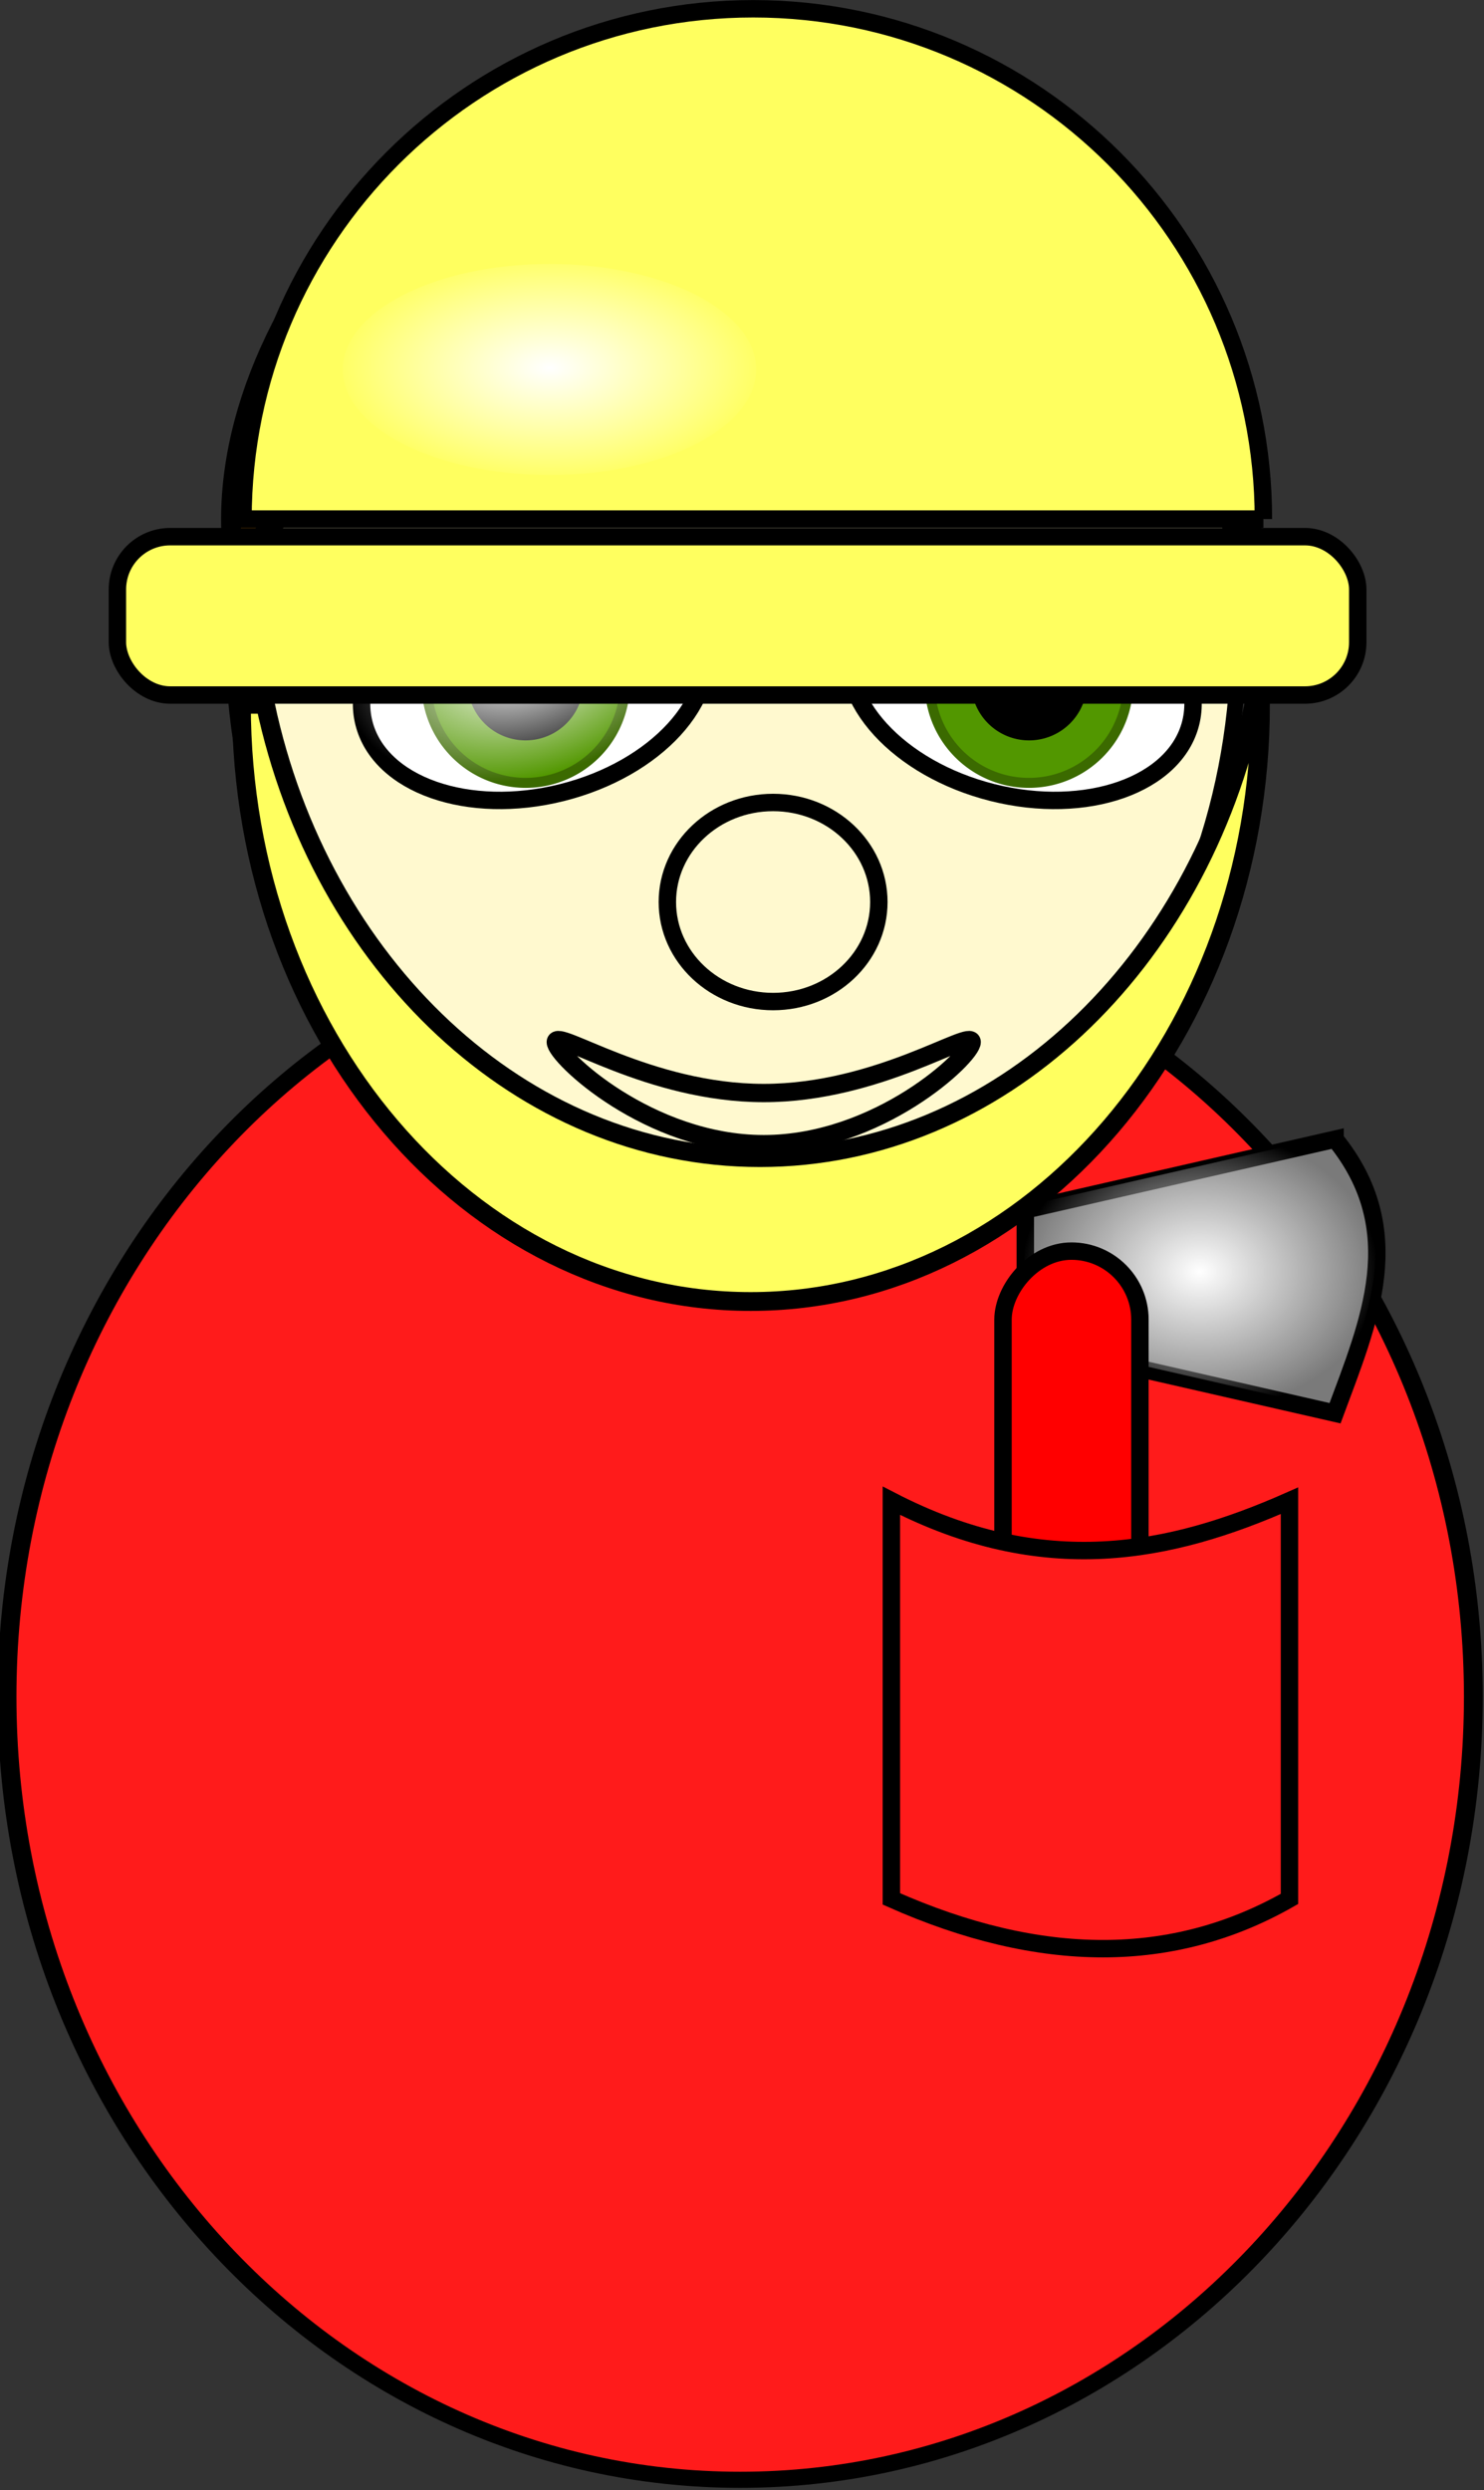 <svg xmlns="http://www.w3.org/2000/svg" xmlns:xlink="http://www.w3.org/1999/xlink" viewBox="0 0 85.206 142.95"><rect x="0" y="0" width="85.206" height="142.95" fill="#333333" stroke="none"/><defs><radialGradient id="e" xlink:href="#a" gradientUnits="userSpaceOnUse" cy="432.13" cx="156.57" gradientTransform="matrix(1 0 0 .783 -28.796 120.23)" r="12.628"/><radialGradient id="c" xlink:href="#a" gradientUnits="userSpaceOnUse" cy="678.43" cx="160.36" gradientTransform="matrix(1 0 0 .66 0 230.58)" r="54.643"/><radialGradient id="d" xlink:href="#b" gradientUnits="userSpaceOnUse" cy="368.24" cx="197.99" gradientTransform="matrix(1 0 0 .5 0 184.17)" r="17.673"/><radialGradient id="f" xlink:href="#a" gradientUnits="userSpaceOnUse" cy="270" cx="204.3" gradientTransform="matrix(1 0 0 .53 0 126.79)" r="12.369"/><linearGradient id="a"><stop offset="0" stop-color="#fff"/><stop offset="1" stop-color="#fff" stop-opacity="0"/></linearGradient><linearGradient id="b"><stop offset="0" stop-color="#fffffb"/><stop offset="1" stop-color="#fffffb" stop-opacity="0"/></linearGradient></defs><g fill-rule="evenodd"><path d="M515.71 800.93c0 24.853-16.15 45-36.071 45-19.922 0-36.071-20.147-36.071-45s16.15-45 36.071-45c19.922 0 36.071 20.147 36.071 45z" transform="matrix(1.167 0 0 .999 -517.24 -702.728)" stroke="#000" stroke-width=".926" fill="#ff1b1b"/><path d="M480 710.93c0 14.991-12.952 27.143-28.929 27.143s-28.929-12.152-28.929-27.143 12.952-27.143 28.929-27.143S480 695.939 480 710.93z" transform="matrix(.998 0 0 1.248 -407.919 -850.728)" stroke="#000" stroke-width=".896" fill="#fff9cf"/><path d="M50.46 51.782c0 3.156-2.718 5.714-6.071 5.714-3.354 0-6.072-2.558-6.072-5.714s2.718-5.714 6.072-5.714c3.353 0 6.071 2.558 6.071 5.714z" stroke="#000" fill="#fff9cf"/><path d="M55.79 59.822c0 .81-5.349 5.86-11.939 5.86s-11.939-5.05-11.939-5.86c0-.81 5.348 2.925 11.939 2.925 6.59 0 11.939-3.735 11.939-2.925z" stroke="#000" stroke-width="1.052" fill="#fff9cf"/><path d="M40.418 36.602c.894 3.56-2.752 7.542-8.143 8.896-5.392 1.354-10.487-.434-11.38-3.992-.895-3.56 2.751-7.542 8.143-8.896 5.391-1.354 10.486.433 11.38 3.992z" stroke="#000" stroke-width="1" fill="#fff"/><path d="M35.688 37.79a5.694 5.694 0 11-11.044 2.774 5.694 5.694 0 0111.044-2.774z" stroke="#3b6a00" stroke-width=".573" fill="#529700"/><path d="M33.331 38.383a3.256 3.256 0 11-6.316 1.586 3.256 3.256 0 016.316-1.586z" stroke="#000" stroke-width=".142"/><path d="M215 678.43c0 19.922-24.464 36.071-54.643 36.071-30.178 0-54.643-16.15-54.643-36.071 0-19.922 24.464-36.071 54.643-36.071 30.178 0 54.643 16.15 54.643 36.071z" transform="rotate(-14.101 -321.042 80.415) scale(.184)" fill="url(#c)"/><path d="M48.842 36.602c-.894 3.56 2.752 7.542 8.143 8.896 5.392 1.354 10.487-.434 11.38-3.992.895-3.56-2.751-7.542-8.143-8.896-5.391-1.354-10.486.433-11.38 3.992z" stroke="#000" stroke-width="1" fill="#fff"/><path d="M53.572 37.79a5.694 5.694 0 1011.044 2.774 5.694 5.694 0 00-11.044-2.774z" stroke="#3b6a00" stroke-width=".573" fill="#529700"/><path d="M55.929 38.383a3.256 3.256 0 106.316 1.586 3.256 3.256 0 00-6.316-1.586z" stroke="#000" stroke-width=".142"/><path d="M215 678.43c0 19.922-24.464 36.071-54.643 36.071-30.178 0-54.643-16.15-54.643-36.071 0-19.922 24.464-36.071 54.643-36.071 30.178 0 54.643 16.15 54.643 36.071z" transform="matrix(-.179 -.045 -.045 .179 118.52 -75.774)" fill="url(#c)"/><g><path d="M71.95 31.802c-5.714-15.71-13.589-4.939-28.326-4.684-16.785.277-19.095-7.455-30.166 5.398C11.315 18.226 26.955.821 42.704.821c15.75 0 29.246 20.976 29.246 30.981z" stroke="#000" stroke-width="1.132" fill="#c77304"/><path d="M215.16 368.24c0 4.603-7.688 8.334-17.173 8.334-9.484 0-17.173-3.731-17.173-8.334s7.688-8.334 17.173-8.334c9.484 0 17.173 3.731 17.173 8.334z" transform="matrix(.696 0 0 .97 -99.339 -346.974)" fill="url(#d)"/></g><path d="M13.86 40.432c0 18.912 13.093 34.283 29.241 34.283s29.272-15.37 29.272-34.283h-.374c-3.161 14.923-14.652 26.023-28.367 26.023S18.394 55.356 15.234 40.432H13.86z" stroke="#000" stroke-width="1.081" fill="#ffff5f"/><g transform="translate(-346.68 -211.598)"><g stroke-width="1.231"><path d="M423.334 276.995l-17.784 4.062v7.607l17.784 4.062c1.944-5.244 4.25-10.487 0-15.731z" stroke="#000" fill="#7a7a7a" stroke-width="1"/><path d="M137.25 448.96l-21.888 5v9.362l21.888 5c2.392-6.454 5.231-12.908 0-19.362z" fill="url(#e)" transform="translate(311.82 -87.781) scale(.812)"/></g><rect transform="scale(-1 1)" ry="3.931" height="23.584" width="7.861" y="283.42" x="-412.13" stroke="#000" fill="red"/></g><path d="M51.18 86.152c8.749 4.52 15.997 3.036 22.857 0v22.857c-6.667 3.81-14.286 3.81-22.857 0V86.152z" stroke="#000" fill="#ff1b1b"/><path d="M215.16 368.24c0 4.603-7.688 8.334-17.173 8.334-9.484 0-17.173-3.731-17.173-8.334s7.688-8.334 17.173-8.334c9.484 0 17.173 3.731 17.173 8.334z" transform="matrix(.938 0 0 1.694 -161.62 -527.428)" fill="url(#d)"/><g transform="translate(-289.229 -287.172)"><path d="M361.77 316.97h-58.589c0-16.171 13.124-29.294 29.294-29.294 16.171 0 29.294 13.124 29.294 29.294z" stroke="#000" fill="#ffff5f"/><path d="M216.17 270c0 3.347-5.314 6.06-11.869 6.06s-11.869-2.713-11.869-6.06c0-3.347 5.314-6.06 11.869-6.06s11.869 2.713 11.869 6.06z" transform="translate(116.48 38.386)" fill="url(#f)"/><rect ry="3.03" height="9.091" width="71.216" y="317.98" x="295.97" stroke="#000" fill="#ffff5f"/></g></g></svg>